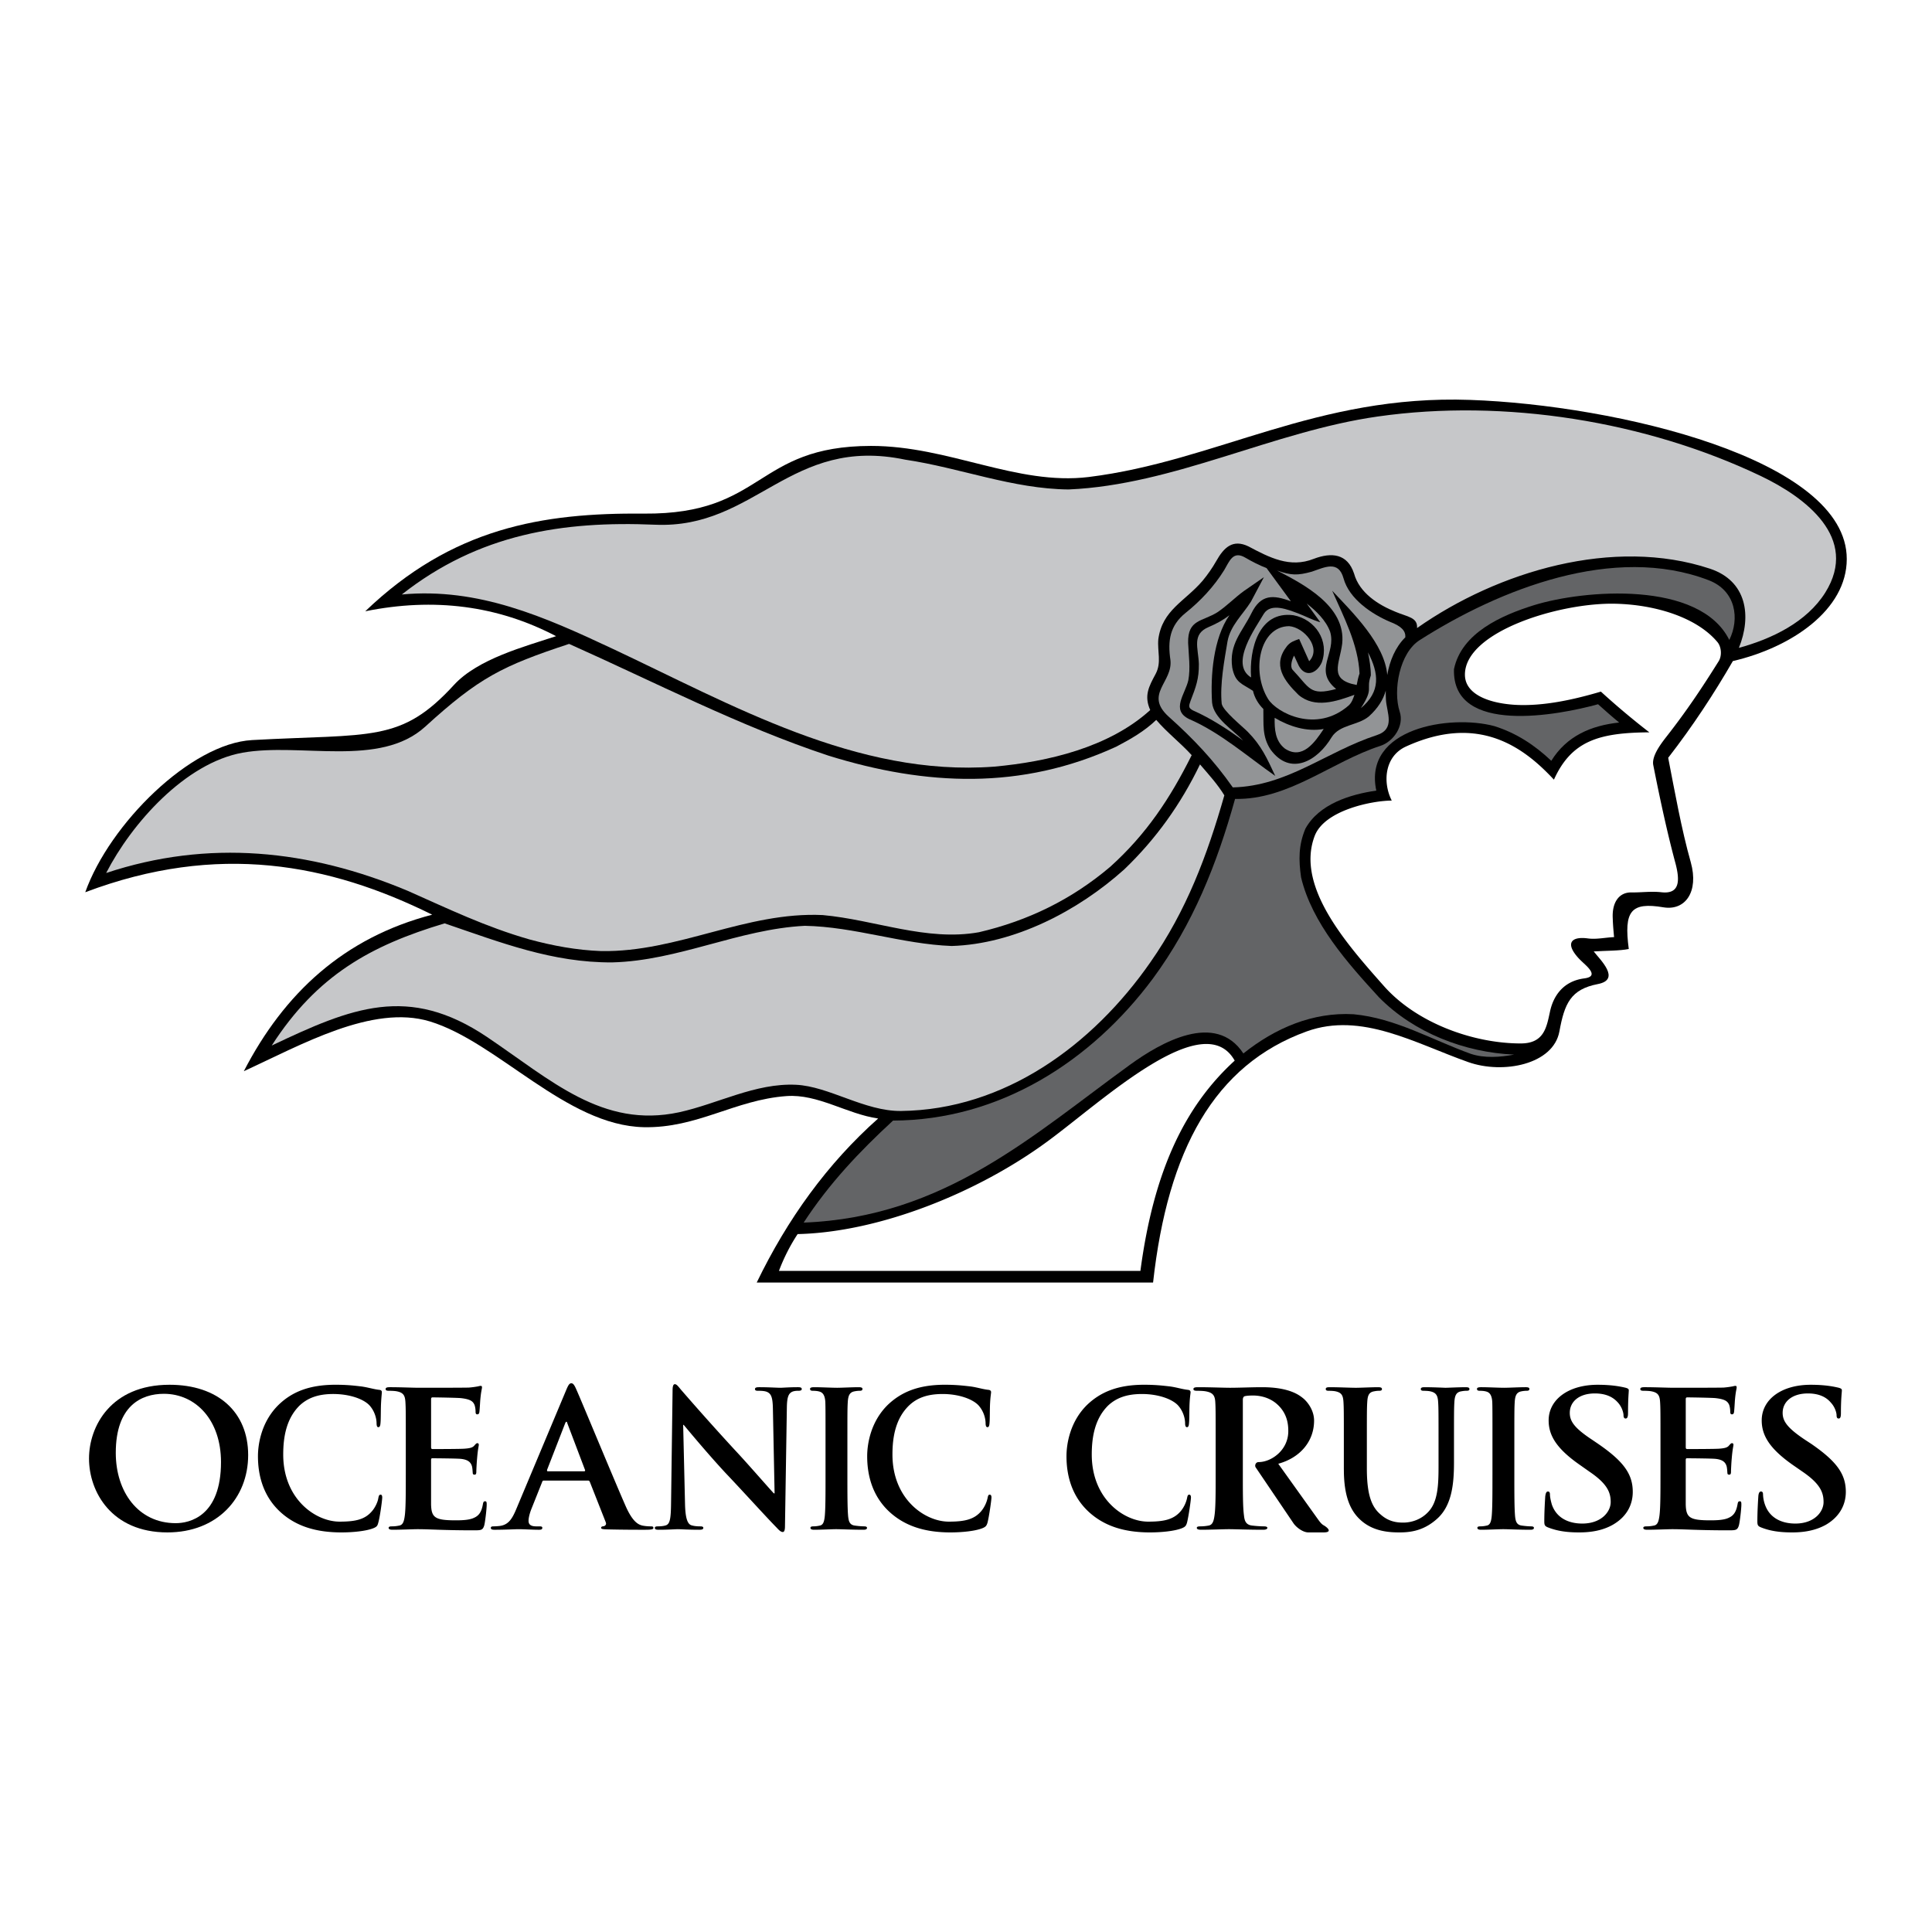 <svg xmlns="http://www.w3.org/2000/svg" width="2500" height="2500" viewBox="0 0 192.756 192.756"><g fill-rule="evenodd" clip-rule="evenodd"><path fill="#fff" d="M0 0h192.756v192.756H0V0z"/><path d="M115.041 127.961H75.497c3.066-6.34 7.035-11.852 12.115-16.367-3.123-.451-6.001-2.465-9.143-2.238-5.154.375-8.898 3.217-14.241 3.104-7.751-.17-14.58-8.504-21.352-10.555-5.738-1.73-12.868 2.371-18.549 4.967 4.025-7.787 9.989-13.319 18.793-15.614-10.253-5.079-21.371-7.243-34.615-2.239 2.427-6.81 10.516-14.843 16.649-15.182 11.946-.658 14.824.301 20.148-5.512 2.389-2.596 7.054-3.819 10.177-4.854-5.813-3.048-12.171-3.876-19.038-2.483 8.672-8.315 17.627-9.839 27.824-9.745 12.04.094 11.024-6.735 22.631-6.754 7.789 0 14.543 3.97 21.709 3.104 12.775-1.581 22.707-8.24 38.078-7.694 14.486.508 37.588 5.869 37.568 15.878 0 5.079-5.531 8.823-11.363 10.177-1.918 3.311-3.988 6.472-6.453 9.651.66 3.387 1.318 7.111 2.258 10.441.809 2.916-.545 4.835-2.727 4.478-3.256-.546-3.971.357-3.463 4.157-.902.188-2.369.169-3.498.245.639.828 2.746 2.803.414 3.254-2.729.527-3.33 1.957-3.838 4.723-.602 3.311-5.625 4.289-9.086 3.066-5.287-1.863-10.648-5.041-16.123-3.066-9.218 3.329-13.864 11.833-15.331 25.058z"/><path d="M56.777 64.242c-6.66 2.201-8.974 3.349-14.354 8.259-4.534 4.12-12.417 1.562-18.229 2.596-5.719 1.035-11.062 7.055-13.602 12.002 10.196-3.386 20.261-2.333 30.062 1.769 4.12 1.825 7.77 3.593 12.153 4.854 2.37.64 4.703 1.073 7.167 1.167 7.657.132 14.429-3.951 22.105-3.593 5.211.47 10.366 2.653 15.595 1.712 4.91-1.147 9.256-3.273 13.094-6.528 3.594-3.235 5.982-6.829 8.127-11.137-1.109-1.223-2.482-2.276-3.537-3.518-1.166 1.129-2.559 1.919-3.988 2.671-9.463 4.346-18.981 3.913-28.689.903-8.878-2.936-17.382-7.357-25.904-11.157z" fill="#c6c7c9"/><path d="M141.379 62.662c8.088-5.682 19.621-9.105 29.215-5.926 3.707 1.223 4.178 4.741 2.896 7.901 3.312-.903 6.773-2.577 8.617-5.512 3.424-5.475-2.014-9.52-6.416-11.626-11.457-5.474-25.584-7.751-38.227-5.945-10.459 1.486-20.336 6.829-30.854 7.28-5.586-.056-10.835-2.163-16.291-2.972-11.495-2.408-14.9 6.923-24.946 6.49-9.256-.395-17.608.922-25.284 6.961 7.638-.715 14.26 2.239 20.958 5.38 11.946 5.606 24.438 12.83 38.151 11.795 5.361-.489 11.457-1.918 15.559-5.644-.639-1.449-.131-2.352.545-3.612.604-1.147.152-2.239.264-3.461.396-2.916 2.652-3.763 4.422-5.832.508-.621.959-1.26 1.354-1.956.771-1.374 1.656-2.22 3.217-1.468 2.09 1.11 4.139 2.183 6.51 1.242 1.787-.677 3.367-.527 4.025 1.467.527 1.919 2.408 3.123 4.141 3.819 1.203.509 2.218.546 2.144 1.619zM89.888 110.842c10.329-.113 19.132-6.566 24.89-14.843 3.594-5.136 5.662-10.648 7.375-16.649-.697-1.129-1.525-2.032-2.428-3.085-1.918 3.969-4.383 7.431-7.562 10.479-4.609 4.139-10.969 7.45-17.214 7.638-4.966-.188-9.669-1.919-14.655-2.013-6.603.338-12.585 3.48-19.208 3.65-5.964.037-11.1-1.976-16.725-3.895-7.355 2.201-12.736 5.174-17.251 12.19 7.995-3.799 13.639-6.113 21.465-.865 6.396 4.309 11.532 9.162 19.17 7.525 3.875-.846 7.619-2.934 11.664-2.746 3.292.149 6.848 2.651 10.479 2.614z" fill="#c6c7c9"/><path d="M172.531 63.847c1.035-2.069.697-4.91-2.068-5.963-9.445-3.612-20.826.884-28.822 5.982-1.994 1.26-2.689 4.985-1.994 7.13.471 1.411-.602 2.991-1.938 3.424-4.871 1.58-9.143 5.399-14.486 5.287-1.805 6.49-4.193 12.491-8.201 17.928-6.17 8.297-15.332 14.129-25.924 14.166-3.349 3.086-6.377 6.283-8.917 10.178 14.034-.527 22.933-8.785 32.583-15.766 3.066-2.219 8.521-5.324 11.287-1.109 3.18-2.539 6.924-4.139 10.988-3.914 4.195.396 7.787 2.541 11.701 3.951 1.354.451 2.916.34 4.326.076-4.93-.207-10.008-2.184-13.488-5.719-3.123-3.406-6.68-7.394-7.77-11.966-.244-1.73-.264-3.198.432-4.854 1.355-2.464 4.479-3.424 7.074-3.8-1.336-6.246 7.355-7.619 11.777-6.434 2.201.696 4.006 1.881 5.682 3.461 1.541-2.483 3.969-3.518 6.771-3.818-.715-.583-1.41-1.204-2.107-1.825-3.855 1.072-14.58 3.142-14.373-3.499.754-3.631 4.779-5.38 7.959-6.377 5.041-1.562 16.555-2.484 19.508 3.461z" fill="#636466"/><path d="M157.256 95.321c.264.339.584.621.902.921.848.791.885 1.242-.094 1.373-2.201.283-3.123 1.883-3.424 3.33-.338 1.543-.582 3.16-2.916 3.16-4.723 0-10.385-2.031-13.658-5.736-3.648-4.121-8.822-9.896-6.904-14.957.979-2.597 5.775-3.537 7.695-3.537-.922-1.806-.734-4.421 1.43-5.399 7.225-3.292 11.721.056 14.748 3.311 1.77-3.913 4.553-4.685 9.52-4.722a76.838 76.838 0 0 1-4.834-4.063c-2.615.771-5.701 1.486-8.598 1.317-2.635-.169-4.967-1.072-4.967-3.01 0-4.309 9.482-7.206 15.014-7.074 4.062.095 8.127 1.393 10.158 3.801.432.489.488 1.411.131 1.956-1.674 2.671-3.197 4.967-5.342 7.694-.527.696-1.336 1.806-1.168 2.653.678 3.443 1.449 6.979 2.221 9.82.434 1.674.453 3.085-1.43 2.859-1.035-.113-1.975.038-3.01.019-1.203 0-1.918.997-1.824 2.615.018.621.074 1.223.131 1.844-.885.038-1.75.245-2.615.131-1.504-.207-2.238.358-1.166 1.694zM113.779 126.795H77.716a18.664 18.664 0 0 1 1.863-3.67c8.202-.188 18.023-4.156 24.964-9.273 5.475-4.025 15.559-13.508 18.643-8.033-4.985 4.552-8.088 11.023-9.407 20.976z" fill="#fff"/><path d="M132.066 72.727c-1.676.319-3.463-.264-4.893-1.11-.018 1.129.039 2.295 1.016 3.066 1.75 1.167 2.993-.621 3.877-1.956zM124.822 67.591c-.207-2.765.754-6.678 4.232-6.208 2.184.414 3.594 2.558 2.822 4.703-.525 1.147-1.654 1.524-2.295.339l-.471-1.016c-.188.338-.432 1.091-.15 1.411 1.73 1.825 1.693 2.634 4.346 1.919-2.312-1.881.057-3.556-.602-5.719-.414-1.129-1.41-2.088-2.332-2.803l1.354 1.862c-.771-.207-1.467-.602-2.219-.884-.941-.339-2.709-1.11-3.424.057-.771 1.334-3.462 4.984-1.261 6.339z" fill="#929496"/><path d="M134.568 70.375c.301-.282.432-.659.564-1.054-1.787.658-3.971 1.392-5.588 0-1.449-1.43-2.635-2.973-1.129-4.873.357-.414.695-.508 1.203-.696l.998 2.22c1.279-1.336-.527-3.387-1.994-3.499-2.973.019-3.801 4.534-2.107 7.262.848 1.374 4.817 3.481 8.053.64z" fill="#929496"/><path d="M140.211 63.583c-.996.979-1.561 2.352-1.805 3.763-.246-3.085-3.406-6.19-5.494-8.41 1.148 2.615 2.596 5.343 2.729 8.259-.133.376-.207.752-.283 1.147-2.84-.526-1.711-2.069-1.447-4.12.395-3.763-3.895-5.945-6.492-7.299 1.393.489 2.033.508 3.463.112 1.279-.433 2.652-1.166 3.16.659.564 2.07 2.84 3.593 4.684 4.365 1.11.434 1.524.885 1.485 1.524z" fill="#929496"/><path d="M122.998 78.559c5.455-.131 9.293-3.555 14.354-5.211 1.9-.621.998-2.239.922-3.556-.018-.301-.018-.583-.018-.884-.246.884-.771 1.75-1.693 2.577-1.129.922-2.898.791-3.707 2.069-1.41 2.371-4.119 3.932-6.096 1.224-.865-1.336-.676-2.54-.715-4.045-.488-.471-.883-1.129-1.033-1.807-1.111-.733-1.77-.79-2.07-2.313-.338-2.371.979-3.537 1.918-5.437.941-1.9 2.164-1.844 3.934-1.185-.811-1.11-1.619-2.22-2.428-3.311-.734-.282-1.43-.64-2.107-1.035-1.24-.734-1.58.32-2.125 1.242-1.016 1.636-2.352 3.066-3.857 4.27-1.561 1.261-1.787 2.766-1.504 4.685.264 2.22-2.635 3.405-.189 5.644 2.482 2.219 4.514 4.364 6.414 7.073z" fill="#929496"/><path d="M135.771 70.657c1.994-1.655 1.807-3.461.715-5.568.15.752.283 1.524.283 2.295-.507 1.486.338 1.223-.998 3.273z" fill="#929496"/><path d="M124.805 60.028c-.828 1.317-2.033 2.352-2.334 3.951-.318 1.919-.771 4.252-.582 6.227.113.696 2.031 2.239 2.596 2.804 1.373 1.392 1.918 2.633 2.746 4.402-2.783-1.938-5.475-4.327-8.615-5.681-1.807-.903-.377-2.465-.057-3.857.225-1.223.037-2.483-.02-3.725-.057-2.389 1.43-2.107 2.953-3.085.922-.621 1.693-1.43 2.598-2.088l2.012-1.392-1.297 2.444z"/><path d="M119.611 66.236c-.057-1.599-.732-2.972.998-3.687.752-.32 1.41-.677 2.051-1.167-1.619 2.314-1.9 6.077-1.732 8.71.152 1.562 2.09 2.728 3.105 3.8-1.58-1.147-3.217-2.22-5.004-3.01-.508-.264-.414-.471-.246-.959.528-1.373.848-2.2.828-3.687z" fill="#929496"/><path d="M16.707 152.889c4.948 0 8.052-3.406 8.052-7.715 0-4.289-3.01-7.016-7.845-7.016-5.851 0-8.033 4.156-8.033 7.355-.001 3.331 2.257 7.376 7.826 7.376z"/><path d="M17.534 151.967c-3.744 0-5.983-3.123-5.983-7.018 0-4.703 2.559-5.889 4.798-5.889 3.179 0 5.7 2.615 5.7 6.811 0 5.436-3.16 6.096-4.515 6.096z" fill="#fff"/><path d="M114.738 152.889c1.148 0 2.504-.133 3.219-.434.301-.131.375-.227.469-.527.17-.658.396-2.295.396-2.52 0-.152-.039-.283-.17-.283s-.17.076-.227.377a3.13 3.13 0 0 1-.602 1.24c-.715.865-1.693 1.072-3.273 1.072-2.389 0-5.625-2.238-5.625-6.697 0-1.824.34-3.611 1.637-4.891.791-.734 1.807-1.146 3.367-1.146 1.637 0 3.029.508 3.613 1.146.451.508.676 1.166.695 1.73 0 .264.037.434.188.434s.189-.17.207-.451c.039-.357.02-1.393.057-2.014.039-.658.094-.885.094-1.035 0-.113-.074-.207-.262-.225-.547-.057-1.111-.246-1.789-.34-.826-.094-1.484-.168-2.596-.168-2.652 0-4.346.752-5.643 1.975-1.713 1.654-2.09 3.875-2.09 5.154 0 1.824.471 3.932 2.221 5.551 1.618 1.487 3.669 2.052 6.114 2.052zM94.835 152.889c1.147 0 2.502-.133 3.217-.434.301-.131.375-.227.471-.527.168-.658.395-2.295.395-2.52 0-.152-.037-.283-.17-.283-.131 0-.168.076-.225.377a3.137 3.137 0 0 1-.604 1.24c-.715.865-1.692 1.072-3.254 1.072-2.389 0-5.625-2.238-5.625-6.697 0-1.824.339-3.611 1.656-4.891.771-.734 1.787-1.146 3.349-1.146 1.618 0 3.009.508 3.593 1.146a2.81 2.81 0 0 1 .695 1.73c0 .264.039.434.189.434s.188-.17.207-.451c.037-.357.018-1.393.055-2.014.039-.658.096-.885.096-1.035 0-.113-.076-.207-.264-.225-.547-.057-1.109-.246-1.788-.34-.828-.094-1.486-.168-2.577-.168-2.653 0-4.346.752-5.644 1.975-1.712 1.654-2.088 3.875-2.088 5.154 0 1.824.471 3.932 2.22 5.551 1.619 1.487 3.67 2.052 6.096 2.052zM34.071 152.889c1.147 0 2.502-.133 3.217-.434.301-.131.376-.227.451-.527.188-.658.396-2.295.396-2.52 0-.152-.038-.283-.151-.283-.15 0-.188.076-.245.377-.057.357-.301.883-.602 1.24-.715.865-1.675 1.072-3.255 1.072-2.39 0-5.625-2.238-5.625-6.697 0-1.824.339-3.611 1.637-4.891.79-.734 1.806-1.146 3.349-1.146 1.655 0 3.048.508 3.631 1.146.451.508.677 1.166.696 1.73 0 .264.038.434.169.434.169 0 .207-.17.226-.451.038-.357.019-1.393.056-2.014.038-.658.075-.885.075-1.035 0-.113-.056-.207-.263-.225-.527-.057-1.11-.246-1.788-.34-.809-.094-1.467-.168-2.577-.168-2.671 0-4.364.752-5.644 1.975-1.712 1.654-2.088 3.875-2.088 5.154 0 1.824.47 3.932 2.22 5.551 1.618 1.487 3.669 2.052 6.115 2.052zM165.666 147.168c0 1.73 0 3.217-.096 4.008-.074.564-.168.979-.582 1.035-.17.037-.414.074-.715.074-.246 0-.32.057-.32.15 0 .133.133.189.395.189.809 0 2.07-.057 2.521-.057 1.186 0 2.521.113 5.531.113.771 0 .939 0 1.09-.49.096-.357.246-1.656.246-2.068 0-.189 0-.34-.15-.34s-.189.076-.227.283c-.131.752-.377 1.146-.902 1.373-.508.244-1.355.244-1.863.244-2.051 0-2.371-.301-2.408-1.58v-4.422c0-.111.02-.188.113-.188.488 0 2.465.02 2.84.057.754.074 1.018.357 1.129.752.057.244.057.49.076.658 0 .096.037.17.188.17.17 0 .17-.188.17-.338 0-.133.037-.904.074-1.279.076-.941.17-1.242.17-1.355 0-.131-.057-.17-.15-.17s-.17.096-.32.264c-.168.189-.469.246-.939.283s-2.766.037-3.199.037c-.131 0-.15-.074-.15-.207v-4.76c0-.131.037-.188.15-.188.396 0 2.484.037 2.822.074.998.113 1.205.34 1.355.66.094.244.111.564.111.695 0 .17.039.264.17.264.15 0 .188-.113.207-.207.037-.227.076-1.053.094-1.242.076-.865.17-1.09.17-1.242 0-.094-.02-.15-.131-.15-.096 0-.207.039-.303.057a8.46 8.46 0 0 1-.865.113c-.375.02-4.363.02-5.004.02-.545 0-1.807-.057-2.877-.057-.283 0-.434.037-.434.188 0 .133.113.17.338.17.283 0 .621.018.791.057.658.131.809.432.846 1.072.039.602.039 1.129.039 3.969v3.311h-.001zM40.486 147.168c0 1.73 0 3.217-.094 4.008-.075.564-.169.979-.583 1.035a3.367 3.367 0 0 1-.715.074c-.244 0-.32.057-.32.15 0 .133.132.189.395.189.809 0 2.07-.057 2.521-.057 1.186 0 2.521.113 5.531.113.771 0 .941 0 1.092-.49.094-.357.244-1.656.244-2.068 0-.189 0-.34-.15-.34s-.188.076-.226.283c-.132.752-.376 1.146-.903 1.373-.508.244-1.354.244-1.862.244-2.05 0-2.37-.301-2.408-1.58v-4.422c0-.111.019-.188.113-.188.489 0 2.464.02 2.841.057.752.074 1.016.357 1.129.752.056.244.056.49.075.658 0 .096.038.17.188.17.169 0 .169-.188.169-.338 0-.133.038-.904.076-1.279.075-.941.169-1.242.169-1.355 0-.131-.057-.17-.15-.17-.094 0-.169.096-.32.264-.169.189-.47.246-.941.283-.47.037-2.766.037-3.198.037-.132 0-.15-.074-.15-.207v-4.76c0-.131.038-.188.15-.188.396 0 2.483.037 2.822.074.997.113 1.204.34 1.354.66.094.244.113.564.113.695 0 .17.038.264.169.264.15 0 .188-.113.207-.207.038-.227.075-1.053.094-1.242.075-.865.169-1.09.169-1.242 0-.094-.019-.15-.131-.15-.094 0-.207.039-.301.057a8.529 8.529 0 0 1-.866.113c-.376.02-4.364.02-5.004.02-.545 0-1.806-.057-2.878-.057-.282 0-.433.037-.433.188 0 .133.113.17.338.17.282 0 .621.018.791.057.658.131.809.432.846 1.072.038.602.038 1.129.038 3.969v3.311h-.001zM58.659 147.715c.094 0 .15.037.188.131l1.581 4.008c.019.057.038.113.038.15 0 .15-.113.225-.207.264-.207.018-.282.057-.282.168 0 .133.245.133.583.15 1.581.039 3.029.039 3.725.039.733 0 .903-.039.903-.189 0-.131-.095-.15-.245-.15-.244 0-.526-.018-.828-.074-.414-.094-.997-.34-1.731-2.033-1.26-2.877-4.421-10.533-4.891-11.568-.188-.434-.32-.602-.489-.602-.207 0-.32.205-.546.752l-4.948 11.795c-.395.941-.771 1.6-1.693 1.693a5.76 5.76 0 0 1-.603.037c-.15 0-.244.039-.244.15 0 .15.132.189.376.189 1.035 0 2.126-.057 2.333-.057.602 0 1.449.057 2.088.057.226 0 .339-.039.339-.189 0-.111-.056-.15-.301-.15h-.301c-.602 0-.771-.225-.771-.564 0-.244.094-.695.282-1.166l1.072-2.689c.038-.113.076-.15.169-.15h4.403v-.002z"/><path d="M54.651 146.793c-.075 0-.075-.057-.075-.133l1.806-4.646c.019-.074.075-.168.132-.168s.075.094.094.168l1.769 4.666c0 .057 0 .113-.094.113h-3.632z" fill="#fff"/><path d="M68.159 142.164h.056c.32.377 2.258 2.729 4.139 4.76 1.825 1.92 4.044 4.383 5.154 5.512.188.207.395.414.583.414.151 0 .226-.168.226-.582l.188-11.854c.019-1.053.169-1.447.639-1.598.226-.057.358-.057.527-.057.207 0 .32-.057.32-.17 0-.17-.169-.188-.396-.188-.865 0-1.524.057-1.711.057-.377 0-1.205-.057-2.108-.057-.263 0-.451.018-.451.188 0 .113.075.17.282.17.245 0 .658 0 .922.113.414.188.564.545.583 1.693l.169 8.428h-.075c-.301-.301-2.653-3.012-3.838-4.271a269.559 269.559 0 0 1-5.399-6.039c-.301-.357-.452-.582-.64-.582-.17 0-.226.244-.226.639l-.15 11.137c-.019 1.619-.094 2.184-.545 2.314-.245.076-.564.094-.791.094-.169 0-.282.039-.282.15 0 .17.169.189.395.189.903 0 1.712-.057 1.881-.057.32 0 1.016.057 2.164.057.245 0 .395-.039.395-.189 0-.111-.113-.15-.301-.15-.282 0-.602-.018-.903-.113-.357-.131-.583-.639-.621-2.088l-.186-7.92zM82.363 147.168c0 1.826 0 3.312-.075 4.102-.057.564-.169.885-.508.941-.17.037-.376.074-.64.074-.207 0-.282.057-.282.15 0 .133.132.189.357.189.696 0 1.806-.057 2.201-.057.489 0 1.599.057 2.747.057.207 0 .339-.057.339-.189 0-.094-.094-.15-.283-.15a7.41 7.41 0 0 1-.903-.074c-.527-.057-.64-.396-.696-.922-.075-.809-.075-2.295-.075-4.121v-3.311c0-2.84 0-3.367.038-3.969.038-.658.188-.979.658-1.072.207-.039.339-.057.527-.057.169 0 .282-.037.282-.188 0-.133-.15-.17-.376-.17-.658 0-1.712.057-2.145.057-.508 0-1.618-.057-2.276-.057-.282 0-.433.037-.433.17 0 .15.113.188.282.188.207 0 .452.018.64.074.376.096.564.414.602 1.055.019.602.019 1.129.019 3.969v3.311zM129.055 151.984c.303.434.961.904 1.469.904h1.543c.826 0 .488-.414.018-.697-.264-.131-.471-.451-.639-.678l-3.914-5.475c2.145-.582 3.574-2.201 3.574-4.307 0-.998-.619-1.844-1.109-2.24-.357-.281-1.336-1.09-4.082-1.09-1.016 0-2.295.057-3.197.057-.604 0-1.994-.057-3.162-.057-.338 0-.488.037-.488.188 0 .133.131.17.377.17.318 0 .676.018.865.057.715.131.902.432.939 1.072.037.602.037 1.129.037 3.969v3.311c0 1.73 0 3.217-.111 4.008-.076.564-.189.979-.621 1.035a4.404 4.404 0 0 1-.791.074c-.281 0-.357.057-.357.15 0 .133.15.189.434.189.885 0 2.275-.057 2.766-.057.582 0 1.955.057 3.424.057.225 0 .414-.057.414-.189 0-.094-.113-.15-.357-.15-.32 0-.811-.037-1.111-.074-.676-.057-.809-.471-.865-1.016-.113-.811-.113-2.297-.113-4.027v-7.506c0-.207.076-.32.17-.357.207-.057.527-.074.865-.074.508 0 1.412.111 2.201.715 1.223.959 1.299 2.199 1.299 2.84 0 1.918-1.713 3.086-2.953 3.086-.32 0-.414.357-.303.525l3.778 5.587zM134.078 146.623c0 2.709.678 4.102 1.6 4.967 1.299 1.242 3.01 1.299 3.969 1.299 1.168 0 2.447-.207 3.727-1.355 1.504-1.336 1.691-3.557 1.691-5.662v-2.014c0-2.84 0-3.367.039-3.969.037-.658.188-.979.658-1.072.225-.039.338-.057.525-.057.209 0 .32-.037.32-.17 0-.15-.131-.188-.375-.188-.697 0-1.826.057-2.033.057-.018 0-1.146-.057-2.068-.057-.244 0-.377.037-.377.188 0 .133.113.17.301.17.207 0 .51.018.658.057.584.131.734.432.771 1.072.039.602.039 1.129.039 3.969v2.371c0 1.938-.057 3.631-1.055 4.646-.715.752-1.674 1.035-2.465 1.035-.602 0-1.43-.076-2.238-.791-.885-.734-1.393-1.9-1.393-4.609v-2.652c0-2.84 0-3.367.039-3.969.037-.658.168-.979.658-1.072.207-.039.32-.057.508-.057s.301-.037.301-.17c0-.15-.131-.188-.395-.188-.641 0-1.77.057-2.201.057-.547 0-1.676-.057-2.615-.057-.283 0-.395.037-.395.188 0 .133.111.17.301.17.244 0 .545.018.695.057.602.131.734.432.771 1.072.037.602.037 1.129.037 3.969v2.765h.002zM148.902 147.168c0 1.826 0 3.312-.074 4.102-.057.564-.17.885-.508.941-.17.037-.377.074-.641.074-.207 0-.281.057-.281.15 0 .133.131.189.357.189.695 0 1.805-.057 2.219-.057.471 0 1.58.057 2.729.057.207 0 .338-.057.338-.189 0-.094-.094-.15-.281-.15-.264 0-.641-.037-.902-.074-.527-.057-.641-.396-.697-.922-.074-.809-.074-2.295-.074-4.121v-3.311c0-2.84 0-3.367.037-3.969.037-.658.188-.979.658-1.072a2.69 2.69 0 0 1 .527-.057c.168 0 .281-.037.281-.188 0-.133-.15-.17-.375-.17-.66 0-1.693.057-2.145.057-.51 0-1.619-.057-2.277-.057-.281 0-.434.037-.434.17 0 .15.113.188.283.188.207 0 .451.018.639.074.377.096.566.414.604 1.055.018.602.018 1.129.018 3.969v3.311h-.001zM178.814 152.889c1.111 0 2.297-.17 3.369-.771 1.504-.885 1.975-2.164 1.975-3.273 0-1.787-.922-3.049-3.461-4.799l-.604-.395c-1.748-1.166-2.238-1.844-2.238-2.689 0-1.129.959-1.938 2.521-1.938 1.373 0 1.994.564 2.295.922.451.488.564 1.072.564 1.24 0 .227.057.34.207.34.17 0 .227-.15.227-.564 0-1.469.094-2.014.094-2.258 0-.131-.113-.188-.301-.244-.547-.133-1.43-.301-2.805-.301-2.953 0-4.891 1.486-4.891 3.555 0 1.523.809 2.84 3.123 4.459l.979.678c1.75 1.203 2.068 2.068 2.068 3.01 0 .979-.922 2.145-2.82 2.145-1.318 0-2.559-.527-3.029-1.9a3.427 3.427 0 0 1-.189-.979c0-.15-.018-.32-.207-.32-.168 0-.244.207-.262.49-.02.301-.096 1.43-.096 2.482 0 .395.057.49.396.621.904.356 1.863.489 3.085.489zM157.557 152.889c1.129 0 2.314-.17 3.367-.771 1.525-.885 1.977-2.164 1.977-3.273 0-1.787-.922-3.049-3.463-4.799l-.582-.395c-1.77-1.166-2.238-1.844-2.238-2.689 0-1.129.939-1.938 2.502-1.938 1.373 0 1.994.564 2.312.922.434.488.547 1.072.547 1.24 0 .227.074.34.207.34.168 0 .244-.15.244-.564 0-1.469.074-2.014.074-2.258 0-.131-.111-.188-.301-.244-.545-.133-1.43-.301-2.803-.301-2.936 0-4.891 1.486-4.891 3.555 0 1.523.809 2.84 3.141 4.459l.961.678c1.768 1.203 2.088 2.068 2.088 3.01 0 .979-.941 2.145-2.842 2.145-1.316 0-2.559-.527-3.029-1.9-.094-.32-.188-.734-.188-.979 0-.15-.018-.32-.207-.32-.168 0-.225.207-.264.49-.018.301-.094 1.43-.094 2.482 0 .395.057.49.395.621.923.356 1.864.489 3.087.489z"/></g></svg>